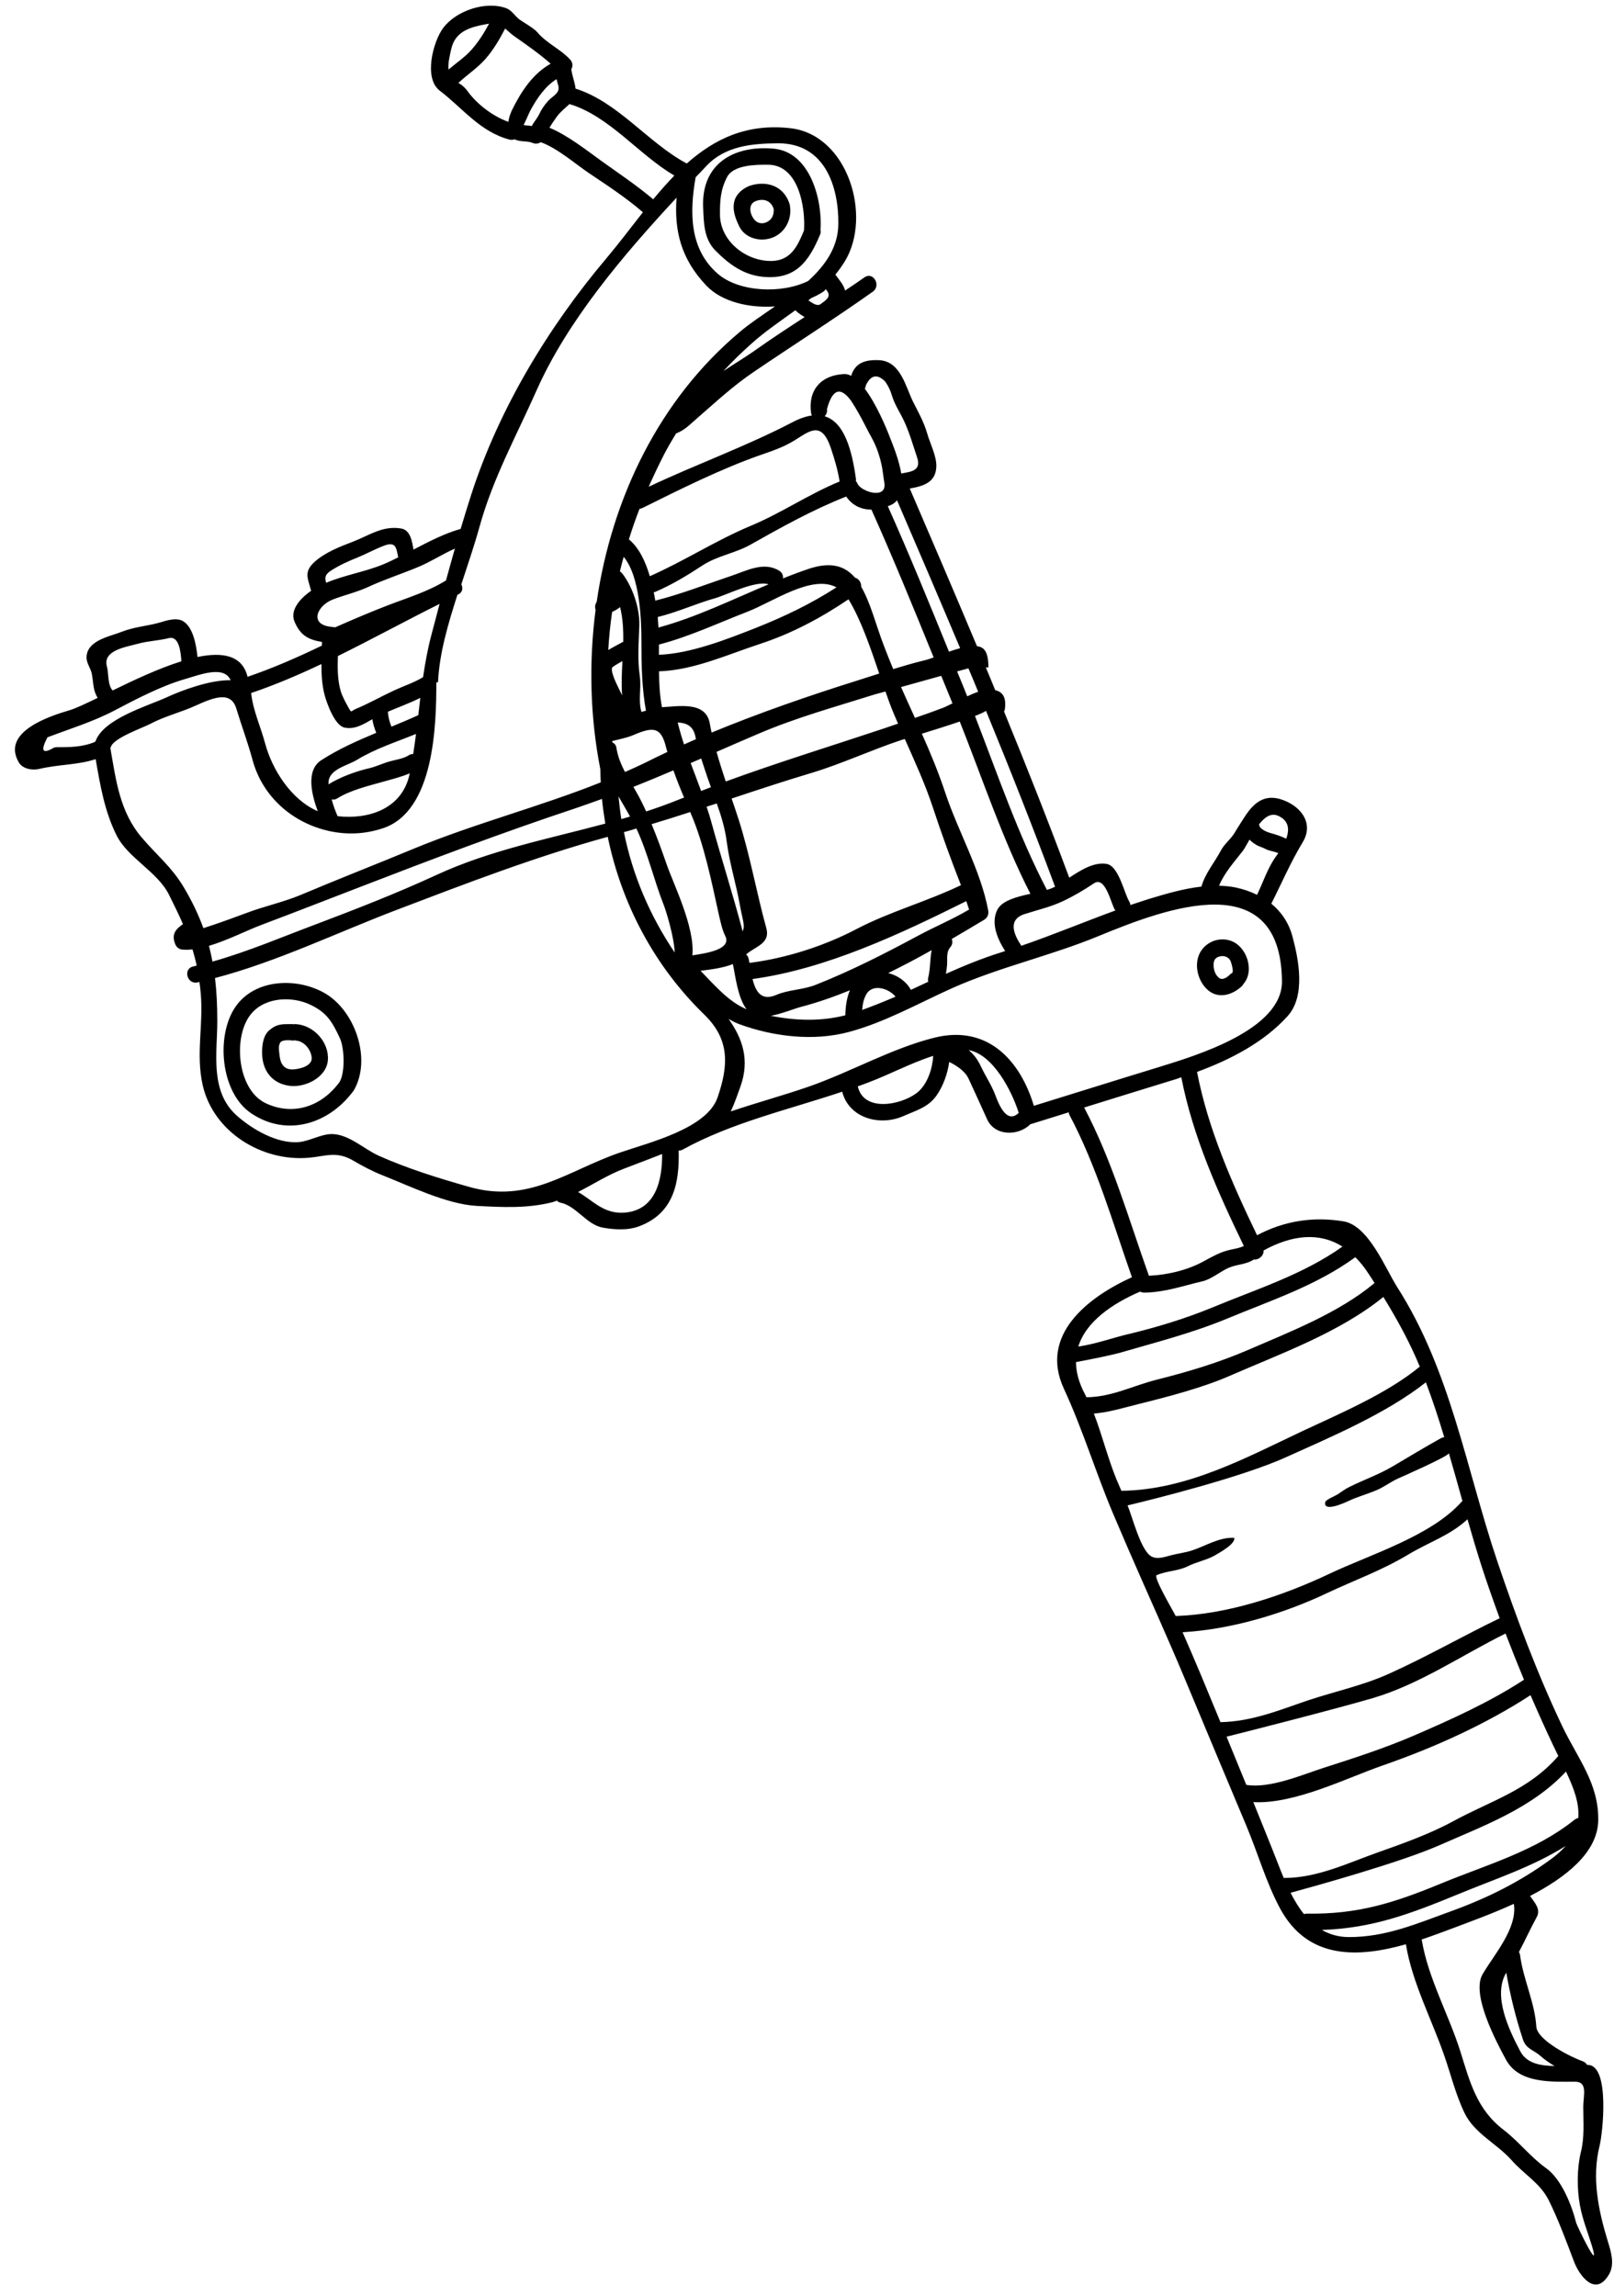 <?xml version="1.0" encoding="UTF-8"?><svg xmlns="http://www.w3.org/2000/svg" xmlns:xlink="http://www.w3.org/1999/xlink" height="120.9" preserveAspectRatio="xMidYMid meet" version="1.0" viewBox="19.4 3.7 85.0 120.9" width="85.0" zoomAndPan="magnify"><g id="change1_1"><path d="M 28.953 38.523 C 28.918 38.035 28.836 37.16 28.281 37.305 C 27.75 37.438 27.211 37.449 26.684 37.594 C 26.016 37.773 24.793 37.949 25.031 38.801 C 25.129 39.156 25.059 39.77 25.332 40.059 C 26.445 39.516 27.758 38.895 28.953 38.523 Z M 28.164 40.426 C 28.957 40.059 30.469 39.492 31.547 39.52 C 31.191 38.719 29.945 39.227 29.074 39.48 C 27.867 39.836 26.551 40.523 25.438 41.109 C 24.312 41.703 23.086 42.074 21.898 42.527 C 21.52 43.25 21.637 43.43 22.246 43.066 C 22.285 43.059 22.32 43.055 22.363 43.047 C 23.082 43.047 23.738 43.047 24.406 42.766 C 24.41 42.754 24.422 42.742 24.434 42.723 C 24.867 41.547 27.16 40.883 28.164 40.426 Z M 39.215 42.289 C 39.121 42.055 39.047 41.824 39.008 41.574 C 38.543 41.84 38.086 42.125 37.551 42.016 C 37.027 41.91 36.621 40.75 36.5 40.316 C 36.355 39.777 36.328 39.227 36.328 38.668 C 35.109 39.246 33.879 39.77 32.625 40.195 C 32.734 41.145 33.125 41.953 33.367 42.863 C 33.738 44.23 34.734 45.816 36.137 46.418 C 35.781 45.477 35.527 44.25 36.309 43.738 C 37.23 43.141 38.219 42.707 39.215 42.289 Z M 40.375 33.047 C 40.375 33.035 40.363 33.023 40.363 33.012 C 40.27 32.543 40.242 32.199 39.617 32.438 C 39.133 32.621 38.691 32.871 38.219 33.062 C 37.746 33.25 37.289 33.457 36.859 33.73 C 36.492 33.957 36.508 34.125 36.574 34.391 C 37.531 33.984 38.656 33.805 39.582 33.418 C 39.848 33.309 40.113 33.18 40.375 33.047 Z M 40.973 44.453 C 40.973 44.441 40.973 44.43 40.977 44.422 C 40.52 44.621 39.988 44.746 39.539 44.875 C 38.77 45.09 37.84 45.316 37.156 45.746 C 37.059 45.809 36.953 45.816 36.867 45.797 C 36.945 46.098 37.059 46.402 37.18 46.68 C 38.816 46.863 40.586 46.297 40.973 44.453 Z M 41.16 43.406 C 41.219 43.055 41.262 42.699 41.309 42.348 C 40.258 42.777 39.176 43.117 38.195 43.715 C 37.672 44.035 36.633 44.215 36.703 45.004 C 36.711 45.004 36.715 44.996 36.719 44.992 C 37.312 44.621 38.172 44.305 38.855 44.152 C 39.23 44.062 39.57 43.891 39.941 43.789 C 40.27 43.699 40.633 43.656 40.926 43.473 C 41.008 43.418 41.082 43.406 41.16 43.406 Z M 41.43 41.359 C 41.465 41.059 41.5 40.758 41.535 40.449 C 40.984 40.723 40.395 40.938 39.824 41.18 C 39.832 41.199 39.836 41.215 39.836 41.23 C 39.848 41.492 39.922 41.73 40.016 41.965 C 40.484 41.773 40.961 41.574 41.43 41.359 Z M 42.105 37.188 C 42.25 36.633 42.402 36.062 42.551 35.5 C 40.781 36.383 39.008 37.352 37.195 38.246 C 37.172 38.863 37.172 39.492 37.34 40.082 C 37.43 40.387 37.621 40.723 37.77 40.992 C 37.922 41.273 37.887 41.133 38.129 41.035 C 38.816 40.75 39.488 40.367 40.16 40.055 C 40.676 39.816 41.207 39.648 41.68 39.359 C 41.789 38.629 41.918 37.902 42.105 37.188 Z M 42.887 34.266 C 43.039 33.707 43.199 33.145 43.355 32.59 C 42.719 32.867 42.121 33.262 41.477 33.535 C 40.598 33.906 39.645 34.211 38.781 34.613 C 38.176 34.891 37.539 35.031 36.918 35.273 C 36.105 35.594 35.672 36.566 36.801 36.703 C 36.883 36.715 36.969 36.723 37.051 36.734 C 37.957 36.336 38.84 35.957 39.766 35.598 C 40.816 35.191 41.926 34.863 42.887 34.266 Z M 45.156 4.949 C 45.129 4.953 45.098 4.953 45.07 4.961 C 44.234 5.113 43.375 5.305 43.16 6.297 C 43.09 6.621 42.984 7.02 43.02 7.363 C 43.426 7.016 43.898 6.703 44.238 6.312 C 44.598 5.906 44.895 5.434 45.156 4.949 Z M 48.398 7.055 C 47.82 6.539 47.098 6.039 46.52 5.633 C 46.32 5.496 46.164 5.34 46.004 5.203 C 45.715 5.762 45.383 6.328 44.969 6.801 C 44.551 7.277 44.008 7.629 43.543 8.066 C 43.73 8.176 43.887 8.305 44.02 8.496 C 44.508 9.172 45.336 9.816 46.172 10.117 C 46.199 9.898 46.277 9.684 46.367 9.488 C 46.859 8.496 47.461 7.586 48.398 7.055 Z M 48.254 9.027 C 48.496 8.75 48.934 8.605 48.793 8.18 C 48.766 8.078 48.734 7.973 48.711 7.867 C 48.09 8.258 47.66 8.906 47.312 9.555 C 47.273 9.633 46.984 10.285 46.977 10.285 C 47.078 10.305 47.176 10.316 47.273 10.316 C 47.324 10.32 47.367 10.336 47.406 10.34 C 47.516 10.117 47.684 9.949 47.801 9.707 C 47.91 9.465 48.074 9.23 48.254 9.027 Z M 51.277 47.07 C 51.207 46.641 51.145 46.203 51.102 45.77 C 50.637 45.938 50.172 46.105 49.711 46.262 C 45.883 47.531 42.129 48.953 38.367 50.406 C 36.645 51.066 34.941 51.738 33.211 52.387 C 32.387 52.695 31.379 53.219 30.402 53.508 C 30.477 53.781 30.535 54.059 30.59 54.336 C 32.449 53.816 34.332 53.008 36.102 52.348 C 38.207 51.551 40.328 50.723 42.379 49.777 C 45.184 48.477 48.277 47.875 51.277 47.07 Z M 51.984 39.949 C 52.043 40.07 52.102 40.195 52.164 40.316 C 52.117 39.73 52.148 39.121 52.18 38.512 C 52.008 38.609 51.832 38.707 51.672 38.82 C 51.473 38.957 51.926 39.824 51.984 39.949 Z M 52.223 37.504 C 52.234 36.875 52.203 36.254 52.055 35.668 C 51.934 35.773 51.785 35.855 51.637 35.922 C 51.539 36.59 51.473 37.258 51.434 37.93 C 51.672 37.781 51.938 37.656 52.164 37.523 C 52.188 37.512 52.203 37.512 52.223 37.504 Z M 52.121 46.832 C 52.273 46.789 52.43 46.742 52.582 46.699 C 52.383 46.344 52.176 45.988 51.973 45.637 C 52.012 46.035 52.059 46.438 52.121 46.832 Z M 53.18 41.191 C 53.254 41.168 53.336 41.145 53.418 41.129 C 53.203 39.914 53.18 38.738 53.18 37.512 C 53.18 36.43 53.121 34.074 52.246 33.023 C 52.176 33.277 52.105 33.535 52.047 33.789 C 52.094 33.816 52.141 33.859 52.18 33.91 C 52.723 34.625 53.098 35.73 53.07 36.633 C 53.039 37.52 52.965 38.426 53.094 39.305 C 53.184 39.957 53 40.559 53.18 41.191 Z M 52.25 67.559 C 53.941 67.453 54.281 65.836 54.27 64.469 C 53.613 64.727 52.953 64.977 52.297 65.227 C 51.434 65.551 50.656 66.055 49.844 66.469 C 50.609 66.902 51.172 67.621 52.25 67.559 Z M 53.801 14.195 C 54.16 13.762 54.531 13.34 54.914 12.945 C 53.035 11.848 51.496 9.812 49.391 9.18 C 49.164 9.395 48.922 9.574 48.73 9.836 C 48.617 9.992 48.465 10.211 48.336 10.426 C 49.285 10.816 50.297 11.617 51.078 12.18 C 52 12.84 52.93 13.461 53.801 14.195 Z M 53.324 43.891 C 53.73 43.688 54.137 43.488 54.547 43.297 C 54.523 43.203 54.488 43.113 54.469 43.02 C 54.207 41.98 53.801 41.957 52.75 42.41 C 52.406 42.555 52.008 42.629 51.641 42.723 C 51.648 42.746 51.648 42.77 51.652 42.793 C 51.754 42.84 51.84 42.926 51.863 43.078 C 51.934 43.535 52.105 43.953 52.316 44.352 C 52.652 44.203 52.992 44.051 53.324 43.891 Z M 54.93 53.855 C 54.906 53.043 54.473 51.652 54.355 51.355 C 53.84 50.051 53.512 48.598 52.914 47.328 C 52.691 47.395 52.477 47.465 52.258 47.52 C 52.715 49.777 53.609 51.895 54.93 53.855 Z M 55.168 45.797 C 55.25 45.762 55.336 45.734 55.426 45.699 C 55.227 45.234 55.035 44.746 54.863 44.266 C 54.16 44.566 53.457 44.859 52.758 45.137 C 52.902 45.387 53.047 45.637 53.172 45.891 C 53.266 46.07 53.344 46.25 53.43 46.43 C 54.016 46.238 54.594 46.031 55.168 45.797 Z M 56.051 42.625 C 56.047 42.586 56.035 42.551 56.027 42.508 C 55.918 41.91 55.523 41.762 55.09 41.746 C 55.188 42.137 55.297 42.527 55.426 42.902 C 55.633 42.809 55.844 42.711 56.051 42.625 Z M 56.324 45.352 C 56.496 45.285 56.664 45.219 56.84 45.152 C 56.73 44.848 56.621 44.543 56.52 44.23 C 56.457 44.039 56.395 43.844 56.328 43.641 C 56.145 43.723 55.957 43.801 55.773 43.883 C 55.957 44.371 56.145 44.859 56.324 45.352 Z M 57.188 61.496 C 57.758 59.844 57.859 58.457 56.496 57.133 C 53.848 54.559 52.137 51.297 51.406 47.766 C 47.617 48.809 43.949 50.219 40.281 51.617 C 37.137 52.816 33.988 54.344 30.723 55.203 C 30.809 55.914 30.844 56.664 30.844 57.477 C 30.844 59.125 30.438 61.148 31.848 62.426 C 32.664 63.16 34 63.945 35.148 63.84 C 35.688 63.793 36.309 63.418 36.871 63.418 C 37.758 63.418 38.57 64.207 39.336 64.555 C 40.867 65.238 42.48 65.738 44.09 66.195 C 47.273 67.105 49.273 65.344 52.066 64.387 C 53.586 63.863 56.621 63.133 57.188 61.496 Z M 55.863 54.008 C 56.648 53.891 57.941 53.688 57.594 52.984 C 57.438 52.68 57.34 52.219 57.258 51.867 C 56.875 50.133 56.484 48.164 55.777 46.527 C 55.773 46.512 55.762 46.48 55.75 46.461 C 55.078 46.68 54.398 46.895 53.715 47.098 C 54.004 47.789 54.254 48.484 54.504 49.203 C 54.844 50.203 56.012 52.531 55.863 54.008 Z M 58.719 56.848 C 58.254 56.246 58.129 55.098 57.996 54.465 C 57.496 54.672 56.828 54.754 56.293 54.82 C 57.035 55.578 57.75 56.438 58.719 56.848 Z M 58.512 52.746 C 58.648 52.422 58.512 52.168 58.371 51.391 C 58.176 50.281 57.828 49.188 57.68 48.074 C 57.59 47.352 57.387 46.672 57.148 46.008 C 56.973 46.066 56.793 46.121 56.613 46.18 C 56.707 46.449 56.789 46.719 56.863 46.992 C 57.391 48.914 58.008 50.828 58.512 52.746 Z M 59.875 34.469 C 59.195 34.246 57.652 35.035 57.066 35.199 C 56.047 35.488 55.066 35.941 54.039 36.191 C 54.055 36.375 54.066 36.562 54.078 36.746 C 56.062 36.207 57.961 35.273 59.875 34.469 Z M 60.211 19.836 C 58.848 19.93 57.414 19.598 56.598 18.738 C 55.258 17.328 54.902 15.84 55.031 14.109 C 52.199 17.16 49.281 20.602 47.656 24.262 C 46.59 26.664 45.352 28.898 44.652 31.445 C 44.379 32.43 44.031 33.445 43.695 34.473 C 43.793 34.66 43.766 34.898 43.516 35.012 L 43.492 35.012 C 43.004 36.539 42.539 38.09 42.469 39.613 C 42.469 39.625 42.379 39.637 42.379 39.648 L 42.379 39.656 C 42.379 41.91 42.266 46.414 39.574 47.312 C 38.625 47.625 37.723 47.664 36.789 47.473 C 36.762 47.469 36.73 47.465 36.703 47.453 C 34.84 47.035 33.227 45.688 32.695 43.699 C 32.449 42.793 32.121 41.918 31.848 41.02 C 31.562 40.047 30.613 40.449 29.723 40.848 C 28.922 41.215 28.09 41.406 27.293 41.828 C 26.945 42.016 25.387 42.559 25.246 43.02 C 25.238 43.043 25.223 43.059 25.211 43.082 C 25.508 44.789 25.703 46.449 26.875 47.816 C 27.672 48.746 28.418 49.336 29.047 50.371 C 29.504 51.129 29.844 51.848 30.113 52.578 C 30.27 52.523 30.426 52.469 30.59 52.418 C 31.199 52.215 31.793 51.992 32.398 51.77 C 33.328 51.418 34.312 51.211 35.23 50.828 C 37.23 49.984 39.242 49.199 41.25 48.367 C 44.438 47.051 47.836 46.18 51.039 44.898 C 51.027 44.668 51.02 44.441 51.016 44.207 C 50.48 41.48 50.402 38.621 50.766 35.812 C 50.719 35.676 50.738 35.52 50.824 35.395 C 51.617 29.941 54.113 24.734 58.379 21.164 C 58.898 20.723 59.551 20.297 60.211 19.836 Z M 61.773 20.398 C 61.645 20.324 61.523 20.238 61.406 20.148 C 61.371 20.121 61.324 20.078 61.285 20.039 C 60.512 20.602 59.711 21.137 58.992 21.781 C 58.465 22.25 57.965 22.738 57.496 23.242 C 58.082 22.848 58.695 22.488 59.27 22.074 C 60.09 21.496 60.93 20.945 61.773 20.398 Z M 63.453 34.629 C 62.152 33.93 60.094 35.406 58.738 35.922 C 57.234 36.504 55.66 37.242 54.102 37.641 C 54.105 37.82 54.102 38 54.102 38.18 C 55.75 38.121 57.656 37.375 59.176 36.777 C 60.699 36.172 62.102 35.5 63.453 34.629 Z M 62.613 19.715 C 62.855 19.535 63.203 19.344 62.953 19.012 C 62.93 18.984 62.906 18.953 62.887 18.926 C 62.855 18.973 62.816 19.02 62.758 19.059 C 62.566 19.188 62.352 19.297 62.125 19.395 C 62.074 19.438 62.027 19.477 61.973 19.516 C 62.223 19.695 62.461 19.836 62.613 19.715 Z M 63.617 29.055 C 63.523 28.453 63.359 27.906 63.164 27.32 C 62.672 25.828 62.039 26.398 61.262 26.879 C 60.645 27.262 60.055 27.449 59.395 27.68 C 57.367 28.395 55.188 29.477 53.254 30.441 C 53.195 30.469 53.141 30.488 53.082 30.492 C 52.871 31.027 52.688 31.562 52.52 32.102 C 53.059 32.547 53.398 33.277 53.621 34.043 C 55.438 33.242 57.094 32.16 58.941 31.387 C 60.547 30.719 61.992 29.723 63.617 29.055 Z M 63.551 15.492 C 63.57 13.547 62.855 11.227 60.359 11.246 C 59.004 11.258 57.602 11.383 56.609 12.43 C 56.422 12.633 56.227 12.836 56.035 13.035 C 55.715 14.859 55.691 16.812 57.211 18.125 C 58.32 19.078 60.559 19.191 61.961 18.496 C 62.867 17.672 63.539 16.715 63.551 15.492 Z M 63.918 57.164 C 63.93 56.715 63.988 56.246 64.16 55.848 C 63.301 56.195 62.434 56.5 61.562 56.727 C 61.18 56.832 60.566 57.086 60 57.191 C 61.309 57.453 62.629 57.492 63.918 57.164 Z M 64.527 39.543 C 64.914 39.422 65.309 39.293 65.703 39.168 C 65.234 37.793 64.758 36.371 64.086 35.258 C 62.637 36.238 61.086 37.066 59.41 37.613 C 57.68 38.18 55.941 38.988 54.105 39.051 C 54.113 39.672 54.141 40.285 54.254 40.902 C 54.258 40.914 54.254 40.926 54.254 40.941 C 55.145 40.895 56.562 40.617 56.777 41.781 C 56.805 41.945 56.84 42.113 56.875 42.277 C 59.387 41.238 61.98 40.344 64.527 39.543 Z M 66.562 56.184 C 66.203 55.734 65.332 55.48 65.016 56.074 C 64.875 56.32 64.828 56.602 64.805 56.883 C 65.398 56.668 65.984 56.43 66.562 56.184 Z M 64.551 29.152 C 64.711 29.582 66.117 30.039 65.973 29.129 C 65.938 28.867 65.895 28.609 65.859 28.34 C 65.75 27.766 65.582 27.25 65.297 26.734 C 65.066 26.32 64.867 25.898 64.637 25.492 C 64.508 25.262 64.371 25.035 64.227 24.812 C 63.664 24.035 63.238 24.184 62.953 25.238 C 62.977 25.398 62.918 25.527 62.832 25.621 C 63.879 25.934 64.273 27.43 64.48 28.938 C 64.484 28.969 64.473 28.996 64.473 29.031 C 64.504 29.066 64.531 29.102 64.551 29.152 Z M 65.977 42.051 C 66.215 41.969 66.457 41.887 66.695 41.805 C 66.621 41.625 66.539 41.453 66.469 41.277 C 66.312 40.906 66.168 40.512 66.031 40.113 C 65.727 40.195 65.512 40.258 65.449 40.273 C 63.379 40.926 61.348 41.48 59.348 42.336 C 58.609 42.648 57.871 42.973 57.137 43.293 C 57.281 43.812 57.449 44.336 57.621 44.852 C 60.379 43.844 63.211 42.973 65.977 42.051 Z M 66.863 28.633 C 67.383 28.539 67.934 28.492 67.699 27.789 C 67.484 27.141 67.305 26.516 67.023 25.895 C 66.824 25.465 66.539 25.039 66.395 24.602 C 66.312 24.305 66.188 24.023 66 23.773 C 65.594 23.383 65.266 23.445 65.004 23.98 C 64.996 24.047 64.973 24.113 64.945 24.172 C 65.555 24.98 66.066 26.211 66.25 26.688 C 66.418 27.117 66.742 27.895 66.863 28.633 Z M 68.008 38.492 C 68.188 38.453 68.379 38.391 68.57 38.32 C 67.504 35.699 66.422 33.051 65.293 30.535 C 64.758 30.535 64.289 30.32 63.965 29.848 C 62.211 30.535 60.535 31.473 58.906 32.391 C 58.094 32.844 57.164 32.965 56.375 33.488 C 55.605 33.996 54.762 34.504 53.91 34.867 C 53.883 34.879 53.852 34.879 53.828 34.887 C 53.859 35.035 53.887 35.18 53.91 35.328 C 55.238 34.996 56.59 34.469 57.891 34.031 C 58.727 33.754 59.617 33.25 60.438 33.754 C 60.598 33.852 60.652 34.008 60.633 34.16 C 61.094 33.973 61.555 33.801 62.02 33.645 C 63.191 33.262 63.91 33.516 64.43 34.121 C 64.625 34.164 64.766 34.383 64.754 34.594 C 65.094 35.18 65.34 35.934 65.605 36.73 C 65.848 37.477 66.141 38.211 66.441 38.934 C 66.965 38.773 67.48 38.621 68.008 38.492 Z M 68.281 55.191 C 68.402 54.711 68.371 54.203 68.465 53.734 C 67.719 54.156 66.953 54.559 66.176 54.941 C 66.672 55.062 67.121 55.371 67.371 55.824 C 67.676 55.684 67.977 55.543 68.285 55.398 C 68.27 55.336 68.262 55.266 68.281 55.191 Z M 68.547 59.309 C 68.543 59.305 68.535 59.305 68.531 59.305 C 67.363 59.68 66.258 60.277 65.117 60.707 C 64.938 60.777 64.758 60.84 64.574 60.906 C 64.887 62.27 66.812 61.898 67.66 61.27 C 68.27 60.816 68.512 59.906 68.547 59.309 Z M 70.008 50.312 C 69.477 48.965 68.961 47.531 68.508 46.156 C 68.102 44.938 67.566 43.777 67.051 42.613 C 66.965 42.637 66.895 42.66 66.859 42.672 C 65.27 43.199 63.742 43.918 62.148 44.398 C 60.727 44.824 59.328 45.285 57.93 45.75 C 58.051 46.109 58.176 46.465 58.289 46.82 C 58.887 48.676 59.242 50.707 59.758 52.578 C 59.984 53.402 59.145 53.547 58.695 53.961 C 58.754 54.012 58.801 54.078 58.824 54.176 C 58.84 54.25 58.852 54.324 58.871 54.406 C 60.812 54.156 62.809 53.516 64.527 52.613 C 66.273 51.703 68.227 51.168 70.008 50.312 Z M 69.562 40.738 C 69.363 40.258 69.168 39.777 68.969 39.289 C 68.293 39.48 67.508 39.695 66.852 39.879 C 67.09 40.426 67.34 40.965 67.586 41.504 C 68.09 41.332 68.594 41.152 69.094 40.961 C 69.172 40.93 69.348 40.844 69.562 40.738 Z M 69.379 38.02 C 69.582 37.941 69.773 37.887 69.965 37.832 C 68.867 35.227 67.754 32.629 66.641 30.047 C 66.551 30.152 66.449 30.238 66.309 30.297 C 66.262 30.32 66.211 30.336 66.156 30.355 C 67.281 32.871 68.332 35.449 69.379 38.02 Z M 70.438 51.594 C 70.434 51.594 70.367 51.391 70.289 51.152 C 66.812 52.883 62.902 54.727 59.031 55.254 C 59.195 55.914 59.484 56.43 60.285 56.09 C 60.918 55.816 61.691 55.824 62.352 55.562 C 64.219 54.824 66 53.914 67.758 52.969 C 68.641 52.492 69.574 52.109 70.438 51.594 Z M 70.914 40.125 C 70.746 39.711 70.574 39.305 70.402 38.895 C 70.266 38.93 70.062 38.988 69.805 39.055 C 69.93 39.352 70.051 39.656 70.172 39.949 C 70.223 40.09 70.281 40.227 70.34 40.367 C 70.535 40.273 70.738 40.188 70.914 40.125 Z M 71.809 61.344 C 71.992 61.844 72.418 62.918 73.051 62.301 C 72.676 61.121 71.699 59.234 70.414 58.996 C 70.672 59.211 70.891 59.488 71.066 59.871 C 71.297 60.363 71.609 60.824 71.809 61.344 Z M 71.922 51.609 C 72.168 51.125 72.934 50.926 73.664 50.766 C 72.195 47.891 71.141 44.695 69.945 41.695 C 69.297 41.918 68.555 42.148 67.949 42.336 C 68.406 43.359 68.836 44.398 69.191 45.473 C 69.859 47.48 71.055 49.551 71.441 51.633 C 71.477 51.832 71.418 52.016 71.238 52.129 C 70.684 52.465 70.109 52.801 69.523 53.145 C 69.574 53.277 69.57 53.438 69.445 53.582 C 69.219 53.84 69.301 54.203 69.277 54.512 C 69.266 54.668 69.242 54.824 69.215 54.98 C 70.16 54.559 71.117 54.164 72.109 53.855 C 72.184 53.832 72.262 53.805 72.336 53.781 C 71.922 53.137 71.574 52.309 71.922 51.609 Z M 74.941 50.406 C 74.945 50.398 74.953 50.395 74.965 50.395 C 73.809 47.289 72.59 44.203 71.328 41.133 C 71.211 41.211 71.008 41.301 70.746 41.402 C 71.934 44.465 73.027 47.676 74.535 50.562 C 74.691 50.516 74.832 50.461 74.941 50.406 Z M 78.148 51.641 C 78.137 51.629 78.125 51.621 78.113 51.605 C 77.887 51.227 77.613 49.805 77 50.223 C 76.488 50.566 75.938 50.891 75.383 51.152 C 74.719 51.465 74.059 51.609 73.367 51.832 C 72.453 52.121 72.789 52.906 73.188 53.504 C 74.863 52.926 76.488 52.25 78.148 51.641 Z M 84.016 69.555 C 84.316 69.469 84.637 69.445 84.906 69.312 C 83.531 66.469 82.215 63.531 81.613 60.43 C 81.523 60.457 81.434 60.492 81.34 60.523 C 79.727 61.016 78.109 61.52 76.496 62.02 C 77.973 64.816 78.844 67.902 79.906 70.879 C 80.883 70.836 81.941 70.586 82.785 70.121 C 83.172 69.91 83.586 69.676 84.016 69.555 Z M 86.617 48.773 C 86.648 48.727 86.684 48.68 86.719 48.629 C 86.504 48.523 86.246 48.52 86.031 48.398 C 85.883 48.316 85.707 48.281 85.559 48.188 C 85.418 48.105 85.301 48.016 85.203 47.914 C 85.07 48.152 84.953 48.367 84.867 48.488 C 84.418 49.07 83.879 49.656 83.602 50.34 C 83.891 50.352 84.188 50.375 84.473 50.434 C 84.871 50.516 85.25 50.648 85.602 50.82 C 85.93 50.137 86.172 49.371 86.617 48.773 Z M 80.434 59.891 C 82.32 59.305 86.945 57.945 86.914 55.363 C 86.844 49.266 80.848 51.512 77.285 52.98 C 74.75 54.031 72.051 54.617 69.547 55.734 C 67.77 56.531 65.996 57.539 64.102 58.043 C 62.254 58.539 60.156 58.293 58.371 57.645 C 58.156 57.57 57.961 57.465 57.77 57.355 C 58.488 58.363 58.906 59.496 58.391 60.926 C 58.25 61.312 58.094 61.785 57.883 62.227 C 59.234 61.77 60.629 61.391 61.953 60.934 C 64.168 60.168 66.355 58.902 68.621 58.34 C 71.34 57.668 73.094 59.438 73.848 61.93 C 76.043 61.254 78.234 60.562 80.434 59.891 Z M 90.098 69.344 C 88.895 68.582 87.465 68.715 85.945 69.547 C 85.965 69.832 85.684 70.055 85.434 70.023 C 85 70.305 84.566 70.258 84.078 70.473 C 83.684 70.652 83.172 71.07 82.738 71.168 C 81.695 71.41 80.742 71.758 79.652 71.766 C 79.57 71.766 79.5 71.742 79.441 71.715 C 77.996 72.34 76.598 73.281 76.188 74.609 C 77.109 74.473 78.039 74.137 78.805 73.957 C 80.273 73.609 81.832 73.133 83.227 72.559 C 85.551 71.59 88.023 70.824 90.098 69.344 Z M 91.789 71.262 C 91.684 71.098 91.586 70.934 91.473 70.773 C 91.262 70.438 91.023 70.148 90.777 69.902 C 88.73 71.395 86.375 72.16 84.043 73.129 C 82.211 73.891 80.305 74.375 78.41 74.926 C 77.848 75.082 76.758 75.297 76.066 75.426 C 76.07 75.941 76.211 76.512 76.547 77.133 C 76.57 77.176 76.594 77.23 76.617 77.277 C 77.953 77.266 79.047 76.672 80.336 76.348 C 81.961 75.938 83.551 75.465 85.094 74.801 C 87.305 73.844 89.906 72.84 91.789 71.262 Z M 94.172 75.664 C 93.629 74.352 92.973 73.168 92.254 71.996 C 89.93 73.879 86.84 74.98 84.148 76.156 C 82.738 76.773 80.898 77.254 79.402 77.625 C 78.578 77.828 77.824 78.07 77.008 78.137 C 77.441 79.262 77.75 80.508 78.195 81.594 C 78.281 81.797 78.367 82 78.457 82.203 C 81.891 82.168 85.031 80.457 87.961 79.074 C 89.938 78.148 92.473 77.074 94.172 75.664 Z M 98.379 88.914 C 98.043 87.992 97.711 87.062 97.414 86.137 C 97.156 85.328 96.914 84.516 96.684 83.703 C 95.773 84.551 94.676 84.895 93.574 85.555 C 92.164 86.402 90.773 86.891 89.297 87.586 C 87 88.676 84.258 89.5 81.68 89.652 C 82.008 90.395 82.324 91.141 82.641 91.891 C 82.988 92.719 83.328 93.555 83.676 94.387 C 85.371 94.355 86.875 93.711 88.266 93.246 C 89.664 92.777 91.203 92.449 92.543 91.84 C 94.551 90.938 96.418 89.859 98.379 88.914 Z M 99.66 92.152 C 99.324 91.344 99 90.531 98.688 89.719 C 96.395 90.852 94.172 92.391 91.695 93.121 C 89.602 93.73 85.344 94.812 83.996 95.152 C 84.344 95.996 84.691 96.84 85.035 97.688 C 86.281 97.895 87.977 97.156 89.105 96.793 C 90.703 96.281 92.297 95.766 93.836 95.105 C 95.824 94.246 97.84 93.34 99.66 92.152 Z M 101.266 112.492 C 101 112.328 100.738 112.156 100.52 111.957 C 100.172 111.648 99.777 111.605 99.609 111.109 C 99.238 110.004 98.934 108.773 98.727 107.578 C 98 108.773 98.867 110.594 99.465 111.719 C 99.793 112.348 100.512 112.484 101.266 112.492 Z M 101.047 101.625 C 101.379 101.387 101.641 101.145 101.855 100.906 C 100.09 102.016 98.188 102.621 96.207 103.441 C 93.668 104.484 91.684 105.238 89.016 105.328 C 89.422 105.562 89.891 105.703 90.438 105.703 C 92.363 105.711 94.012 105 95.785 104.355 C 97.688 103.668 99.41 102.82 101.047 101.625 Z M 101.469 96.172 C 101.391 96.008 101.309 95.84 101.227 95.672 C 100.805 94.785 100.398 93.879 100.004 92.965 C 97.625 94.512 94.914 95.73 92.238 96.66 C 90.324 97.32 87.609 98.707 85.406 98.598 C 85.852 99.711 86.312 100.824 86.746 101.945 C 86.828 102.152 86.914 102.375 87.008 102.594 C 87.02 102.594 87.031 102.59 87.047 102.59 C 88.789 102.59 90.441 101.781 91.938 101.254 C 93.25 100.789 94.676 100.285 95.914 99.613 C 97.926 98.516 99.887 97.98 101.453 96.184 C 101.457 96.176 101.465 96.176 101.469 96.172 Z M 102.516 99.434 C 102.586 98.648 102.277 97.848 101.871 96.988 C 100.066 98.926 97.555 99.832 95.152 100.891 C 93.07 101.797 88.586 103.039 87.367 103.371 C 87.57 103.77 87.801 104.156 88.074 104.496 C 88.113 104.484 88.156 104.469 88.207 104.469 C 90.91 104.516 92.828 103.898 95.273 102.891 C 97.695 101.891 100.258 101.184 102.328 99.52 C 102.395 99.473 102.449 99.449 102.516 99.434 Z M 102.406 120.746 C 102.438 120.887 103.727 123.559 103.234 121.953 C 103.016 121.238 102.734 120.551 102.602 119.809 C 102.445 118.961 102.449 117.867 102.652 117.043 C 102.855 116.227 102.781 115.473 102.781 114.645 C 102.781 114.051 103.035 113.32 102.352 113.32 C 101.109 113.32 99.398 113.426 98.711 112.16 C 98.199 111.215 96.863 108.703 97.48 107.66 C 98.082 106.625 99.328 105.238 99.125 103.953 C 97.949 104.492 96.793 104.902 96.016 105.199 C 95.461 105.406 94.875 105.629 94.266 105.832 C 94.27 105.848 94.281 105.859 94.281 105.879 C 94.613 107.867 95.703 109.805 96.309 111.727 C 96.816 113.352 97.176 114.777 98.582 115.852 C 99.395 116.477 99.984 117.27 100.828 117.875 C 101.633 118.449 102.18 119.836 102.406 120.746 Z M 104.074 121.723 C 104.242 122.266 104.453 122.934 104.133 123.473 C 103.426 124.68 102.574 123.539 102.293 122.789 C 101.898 121.746 101.457 120.555 100.961 119.559 C 100.508 118.652 99.66 118.199 99 117.445 C 98.227 116.578 97.055 116.047 96.535 114.98 C 96.07 114.023 95.812 112.957 95.465 111.957 C 94.809 110.055 93.773 108.102 93.445 106.109 C 93.441 106.098 93.445 106.094 93.445 106.082 C 90.918 106.793 88.273 106.91 86.809 104.188 C 86.066 102.797 85.648 101.293 85.039 99.844 C 83.957 97.27 82.879 94.699 81.805 92.121 C 81.34 91.004 80.852 89.891 80.363 88.781 C 80.113 88.211 79.859 87.645 79.609 87.074 C 79.07 85.855 78.539 84.633 78.016 83.398 C 77.105 81.238 76.418 78.965 75.434 76.84 C 74.098 73.977 76.746 71.984 79.012 70.957 C 78.004 68.094 77.152 65.105 75.723 62.414 C 75.695 62.367 75.688 62.32 75.684 62.273 C 75.012 62.484 74.336 62.691 73.664 62.902 C 73.016 63.539 71.797 63.527 71.391 62.652 C 71.066 61.938 70.738 61.207 70.41 60.504 C 70.23 60.109 69.793 59.82 69.391 59.621 C 69.312 60.168 69.109 60.84 68.715 61.398 C 68.281 62.012 67.641 62.176 66.965 62.477 C 65.699 63.023 64.102 62.562 63.754 61.188 C 60.941 62.129 57.906 62.824 55.359 64.234 C 55.285 64.281 55.211 64.285 55.141 64.285 C 55.188 65.992 54.879 67.582 53.082 68.266 C 52.473 68.5 51.793 68.457 51.16 68.348 C 50.301 68.203 49.758 67.211 48.934 67.035 C 48.844 67.02 48.781 66.98 48.734 66.926 C 48.66 66.949 48.578 66.98 48.504 67.004 C 47.152 67.344 45.859 67.273 44.477 67.199 C 42.91 67.105 40.984 66.156 39.527 65.582 C 38.996 65.371 38.484 65.098 37.992 64.809 C 37.109 64.297 36.539 64.59 35.672 64.664 C 33.215 64.887 30.637 63.324 30.074 60.84 C 29.707 59.207 30.117 57.684 29.973 56.027 C 29.957 55.812 29.934 55.609 29.902 55.406 C 29.867 55.418 29.836 55.422 29.801 55.434 C 29.254 55.551 29.023 54.715 29.574 54.594 C 29.633 54.582 29.695 54.562 29.758 54.547 C 29.695 54.25 29.621 53.973 29.539 53.695 C 29.363 53.711 29.195 53.719 29.035 53.707 C 28.824 53.695 28.684 53.582 28.617 53.387 C 28.43 52.898 28.641 52.637 29.035 52.363 C 28.824 51.871 28.574 51.371 28.297 50.809 C 27.68 49.586 26.145 48.895 25.539 47.688 C 24.91 46.43 24.676 45.055 24.438 43.676 C 23.465 43.992 22.535 43.941 21.465 44.191 C 21.102 44.277 20.598 44.195 20.391 43.848 C 19.438 42.223 22.07 41.395 23.047 41.105 C 23.379 41.008 23.906 40.758 24.543 40.449 C 24.449 40.297 24.387 40.137 24.348 39.949 C 24.289 39.676 24.281 39.277 24.191 39.027 C 24.113 38.824 23.957 38.562 23.957 38.332 C 23.957 37.422 25.168 37.223 25.801 36.973 C 26.469 36.707 27.152 36.672 27.832 36.477 C 28.176 36.371 28.691 36.207 29.035 36.406 C 29.566 36.719 29.734 37.641 29.801 38.297 C 31.117 38.023 32.16 38.199 32.438 39.34 C 33.762 38.887 35.062 38.32 36.348 37.699 C 36.355 37.637 36.355 37.566 36.355 37.504 C 35.695 37.391 35.23 37.199 34.91 36.434 C 34.637 35.777 35.305 35.141 35.785 34.809 C 35.617 34.164 35.379 33.824 35.965 33.289 C 36.52 32.789 37.305 32.484 37.992 32.223 C 38.855 31.887 39.562 31.363 40.531 31.531 C 41.02 31.617 41.105 32.223 41.176 32.641 C 41.988 32.219 42.805 31.793 43.66 31.551 C 43.84 30.941 44.031 30.332 44.223 29.727 C 45.684 25.215 48.293 20.902 51.34 17.297 C 52 16.512 52.629 15.676 53.262 14.871 C 53.254 14.863 53.242 14.863 53.238 14.859 C 52.344 14.094 51.395 13.473 50.422 12.82 C 49.676 12.316 48.758 11.504 47.879 11.188 C 47.762 11.262 47.609 11.297 47.453 11.227 C 47.164 11.102 46.781 11.188 46.504 11.035 C 46.426 11.062 46.344 11.074 46.254 11.055 C 44.703 10.664 43.758 9.387 42.562 8.477 C 41.691 7.816 42.215 5.891 42.727 5.191 C 43.402 4.266 44.977 3.73 46.074 4.137 C 46.344 4.242 46.52 4.539 46.738 4.711 C 46.941 4.867 47.492 5.164 47.691 5.391 C 48.172 5.973 48.91 6.277 49.43 6.84 C 49.578 7.004 49.57 7.195 49.488 7.348 C 49.523 7.672 49.676 8.023 49.711 8.367 C 51.945 9.07 53.539 11.227 55.559 12.305 C 55.562 12.305 55.57 12.305 55.574 12.305 C 57.027 11.02 58.719 10.188 61.039 10.453 C 64.051 10.805 65.34 15.078 63.895 17.457 C 63.742 17.707 63.574 17.938 63.395 18.16 C 63.582 18.426 63.832 18.688 63.906 19 C 64.25 18.773 64.59 18.543 64.926 18.305 C 65.387 17.98 65.82 18.734 65.367 19.059 C 63.32 20.508 61.195 21.859 59.121 23.266 C 57.984 24.035 57.129 24.844 56.102 25.734 C 55.684 26.098 55.453 26.352 55.008 26.523 C 54.773 26.906 54.547 27.289 54.34 27.695 C 54.062 28.242 53.805 28.789 53.562 29.332 C 56.074 28.145 58.707 27.203 61.156 25.922 C 61.531 25.727 61.863 25.621 62.16 25.578 C 62.145 25.547 62.125 25.516 62.117 25.469 C 61.941 24.262 62.617 23.457 63.844 23.398 C 63.969 23.387 64.098 23.422 64.227 23.492 C 64.422 22.84 64.922 22.621 65.727 22.668 C 66.832 22.742 67.098 24.07 67.48 24.844 C 67.754 25.387 68.059 25.93 68.227 26.516 C 68.371 27.035 68.734 27.723 68.711 28.273 C 68.68 29.113 68.027 29.297 67.312 29.426 C 68.5 32.18 69.684 34.949 70.852 37.727 C 71.238 37.773 71.453 38.031 71.453 38.844 L 71.316 38.844 C 71.484 39.242 71.652 39.645 71.812 40.043 C 72.227 40.141 72.395 40.449 72.324 41.02 C 72.32 41.074 72.301 41.121 72.277 41.168 C 73.469 44.07 74.621 46.988 75.711 49.918 C 76.332 49.512 77.008 49.086 77.672 49.191 C 78.316 49.289 78.605 50.734 78.867 51.168 C 78.91 51.234 78.926 51.305 78.926 51.359 C 79.27 51.246 79.617 51.129 79.957 51.023 C 80.805 50.766 81.738 50.492 82.672 50.387 C 82.883 49.66 83.348 49.145 83.699 48.484 C 83.879 48.137 84.238 47.875 84.441 47.52 C 84.594 47.254 84.77 47.004 84.93 46.742 C 85.512 45.828 86.145 45.438 87.176 45.914 C 88.016 46.309 88.562 47.125 88.004 48.055 C 87.371 49.098 86.902 50.203 86.352 51.285 C 86.875 51.715 87.27 52.285 87.465 53.008 C 87.797 54.234 88.168 56.141 87.215 57.203 C 85.98 58.574 84.211 59.496 82.441 60.145 C 83.016 63.133 84.281 66.004 85.602 68.746 C 87.012 68 88.523 67.75 90.141 68.012 C 91.473 68.219 92.367 70.512 92.984 71.48 C 95.797 75.879 96.609 81.031 98.25 85.902 C 99.238 88.832 100.352 91.82 101.68 94.609 C 102.492 96.305 103.605 97.617 103.57 99.566 C 103.535 101.266 101.844 102.57 99.98 103.539 C 100.199 103.871 100.566 104.223 100.332 104.648 C 100.016 105.223 99.723 105.871 99.395 106.488 C 99.422 106.531 99.441 106.586 99.453 106.648 C 99.613 107.914 100.23 109.145 100.309 110.418 C 100.355 111.152 102.184 112.043 102.754 112.246 C 102.863 112.281 102.934 112.352 102.98 112.434 C 103.008 112.434 103.035 112.434 103.059 112.438 C 104.188 112.52 103.805 116.055 103.641 116.695 C 103.219 118.387 103.578 120.102 104.074 121.723 Z M 95.703 80.223 C 95.703 80.379 93.242 81.461 93.012 81.562 C 92.609 81.75 92.273 82.016 91.867 82.184 C 91.375 82.387 90.859 82.527 90.379 82.758 C 90.238 82.824 89.062 83.363 89.195 82.793 C 89.223 82.672 89.734 82.465 89.852 82.387 C 90.066 82.246 90.238 82.109 90.465 82 C 91.227 81.621 92.027 81.344 92.75 80.914 C 93.594 80.422 94.422 79.91 95.273 79.441 C 95.34 79.406 95.402 79.383 95.461 79.383 C 95.168 78.406 94.852 77.445 94.492 76.492 C 92.391 78.148 89.48 79.371 87.105 80.445 C 84.809 81.48 80.215 82.633 78.781 82.973 C 79.043 83.582 79.477 85.383 80.059 85.672 C 80.395 85.832 80.793 85.664 81.125 85.586 C 81.477 85.496 81.844 85.457 82.199 85.336 C 82.918 85.098 83.609 84.641 84.398 84.68 C 84.477 84.996 83.645 85.449 83.387 85.602 C 82.945 85.855 82.406 85.949 81.949 86.18 C 81.457 86.426 80.863 86.418 80.352 86.629 C 80.34 86.633 80.324 86.641 80.312 86.645 C 80.121 86.742 81.234 88.613 81.316 88.797 C 84.043 88.711 86.969 87.73 89.402 86.578 C 91.531 85.566 94.785 84.586 96.383 82.77 C 96.395 82.758 96.406 82.758 96.418 82.746 C 96.184 81.902 95.949 81.066 95.703 80.223 Z M 85.742 47.25 C 85.742 47.215 85.793 47.301 85.812 47.316 C 85.871 47.363 85.93 47.406 85.992 47.441 C 86.09 47.492 86.184 47.531 86.293 47.562 C 86.566 47.637 86.879 47.734 87.137 47.867 C 87.309 47.398 87.293 46.93 86.734 46.668 C 86.34 46.48 85.992 46.738 85.703 47.113 C 85.719 47.156 85.738 47.195 85.742 47.25" fill="inherit"/><path d="M 84.293 54.93 C 84.387 54.859 84.238 54.359 84.184 54.262 C 84.059 54.066 83.84 54.02 83.656 54.059 C 83.398 54.117 83.312 54.262 83.312 54.512 C 83.312 54.766 83.398 55.039 83.609 55.203 C 83.637 55.227 83.746 55.262 83.789 55.246 C 83.949 55.215 84.066 55.133 84.199 54.992 C 84.223 54.977 84.246 54.969 84.266 54.953 C 84.273 54.945 84.281 54.934 84.293 54.93 Z M 84.199 53.234 C 85.062 53.52 85.492 54.824 84.883 55.516 C 84.859 55.551 84.848 55.578 84.82 55.613 C 84.305 56.105 83.539 56.34 82.965 55.793 C 82.535 55.387 82.324 54.68 82.5 54.105 C 82.707 53.402 83.492 52.996 84.199 53.234" fill="inherit"/><path d="M 61.742 15.836 C 61.824 14.633 61.465 12.395 59.867 12.375 C 59.266 12.371 58.035 12.363 57.691 13.023 C 57.34 13.703 57.316 14.262 57.316 14.984 C 57.316 16.402 58.707 17.488 60.082 17.441 C 61.062 17.398 61.41 16.645 61.742 15.836 Z M 60.137 11.527 C 62.074 11.703 62.719 14.23 62.613 15.82 C 62.629 15.887 62.629 15.961 62.594 16.043 C 61.984 17.512 61.277 18.438 59.578 18.277 C 58.547 18.172 57.797 17.621 57.078 16.895 C 56.457 16.27 56.465 15.41 56.43 14.605 C 56.336 12.324 58.039 11.344 60.137 11.527" fill="inherit"/><path d="M 59.84 15.363 C 60.09 15.215 60.156 14.98 60.148 14.707 C 60.008 14.262 59.605 14.121 59.172 14.301 C 58.754 14.48 58.91 15.078 59.195 15.336 C 59.375 15.492 59.641 15.492 59.84 15.363 Z M 61.012 14.621 C 61.094 15.336 60.676 16.043 59.973 16.25 C 59.352 16.438 58.602 16.211 58.32 15.598 C 58.117 15.164 57.949 14.727 58.086 14.254 C 58.211 13.844 58.645 13.523 59.051 13.434 C 59.938 13.219 60.75 13.594 61 14.504 C 61.004 14.535 61 14.562 61.004 14.586 C 61.004 14.598 61.012 14.609 61.012 14.621" fill="inherit"/><path d="M 37.289 60.668 C 37.586 60.152 37.539 58.855 37.289 58.348 C 36.895 57.512 36.629 57.039 35.773 56.621 C 34.816 56.152 33.402 56.188 32.652 57.059 C 31.648 58.207 31.863 61.066 33.391 61.793 C 34.863 62.488 36.359 61.949 37.289 60.668 Z M 36.582 56.047 C 38.102 56.984 38.977 59.465 38.039 61.109 C 36.766 62.871 34.531 63.602 32.633 62.328 C 31.008 61.242 30.762 58.246 31.789 56.734 C 32.828 55.203 35.125 55.156 36.582 56.047" fill="inherit"/><path d="M 34.812 60.016 C 35.137 60.004 35.832 59.855 35.816 59.414 C 35.793 58.988 35.422 58.52 34.98 58.496 C 34.957 58.492 34.941 58.48 34.918 58.48 C 34.887 58.484 34.863 58.496 34.836 58.496 C 34.836 58.496 34.277 58.406 34.156 58.605 C 34.047 58.797 34.094 59.008 34.117 59.227 C 34.156 59.664 34.312 60.023 34.812 60.016 Z M 34.973 57.629 C 35.906 57.68 36.73 58.562 36.668 59.512 C 36.609 60.418 35.516 60.965 34.695 60.883 C 33.734 60.781 33.199 60.074 33.203 59.125 C 33.203 58.723 33.258 58.219 33.594 57.941 C 34.004 57.602 34.254 57.629 34.836 57.629 C 34.859 57.629 34.875 57.633 34.895 57.641 C 34.922 57.633 34.945 57.621 34.973 57.629" fill="inherit"/></g></svg>